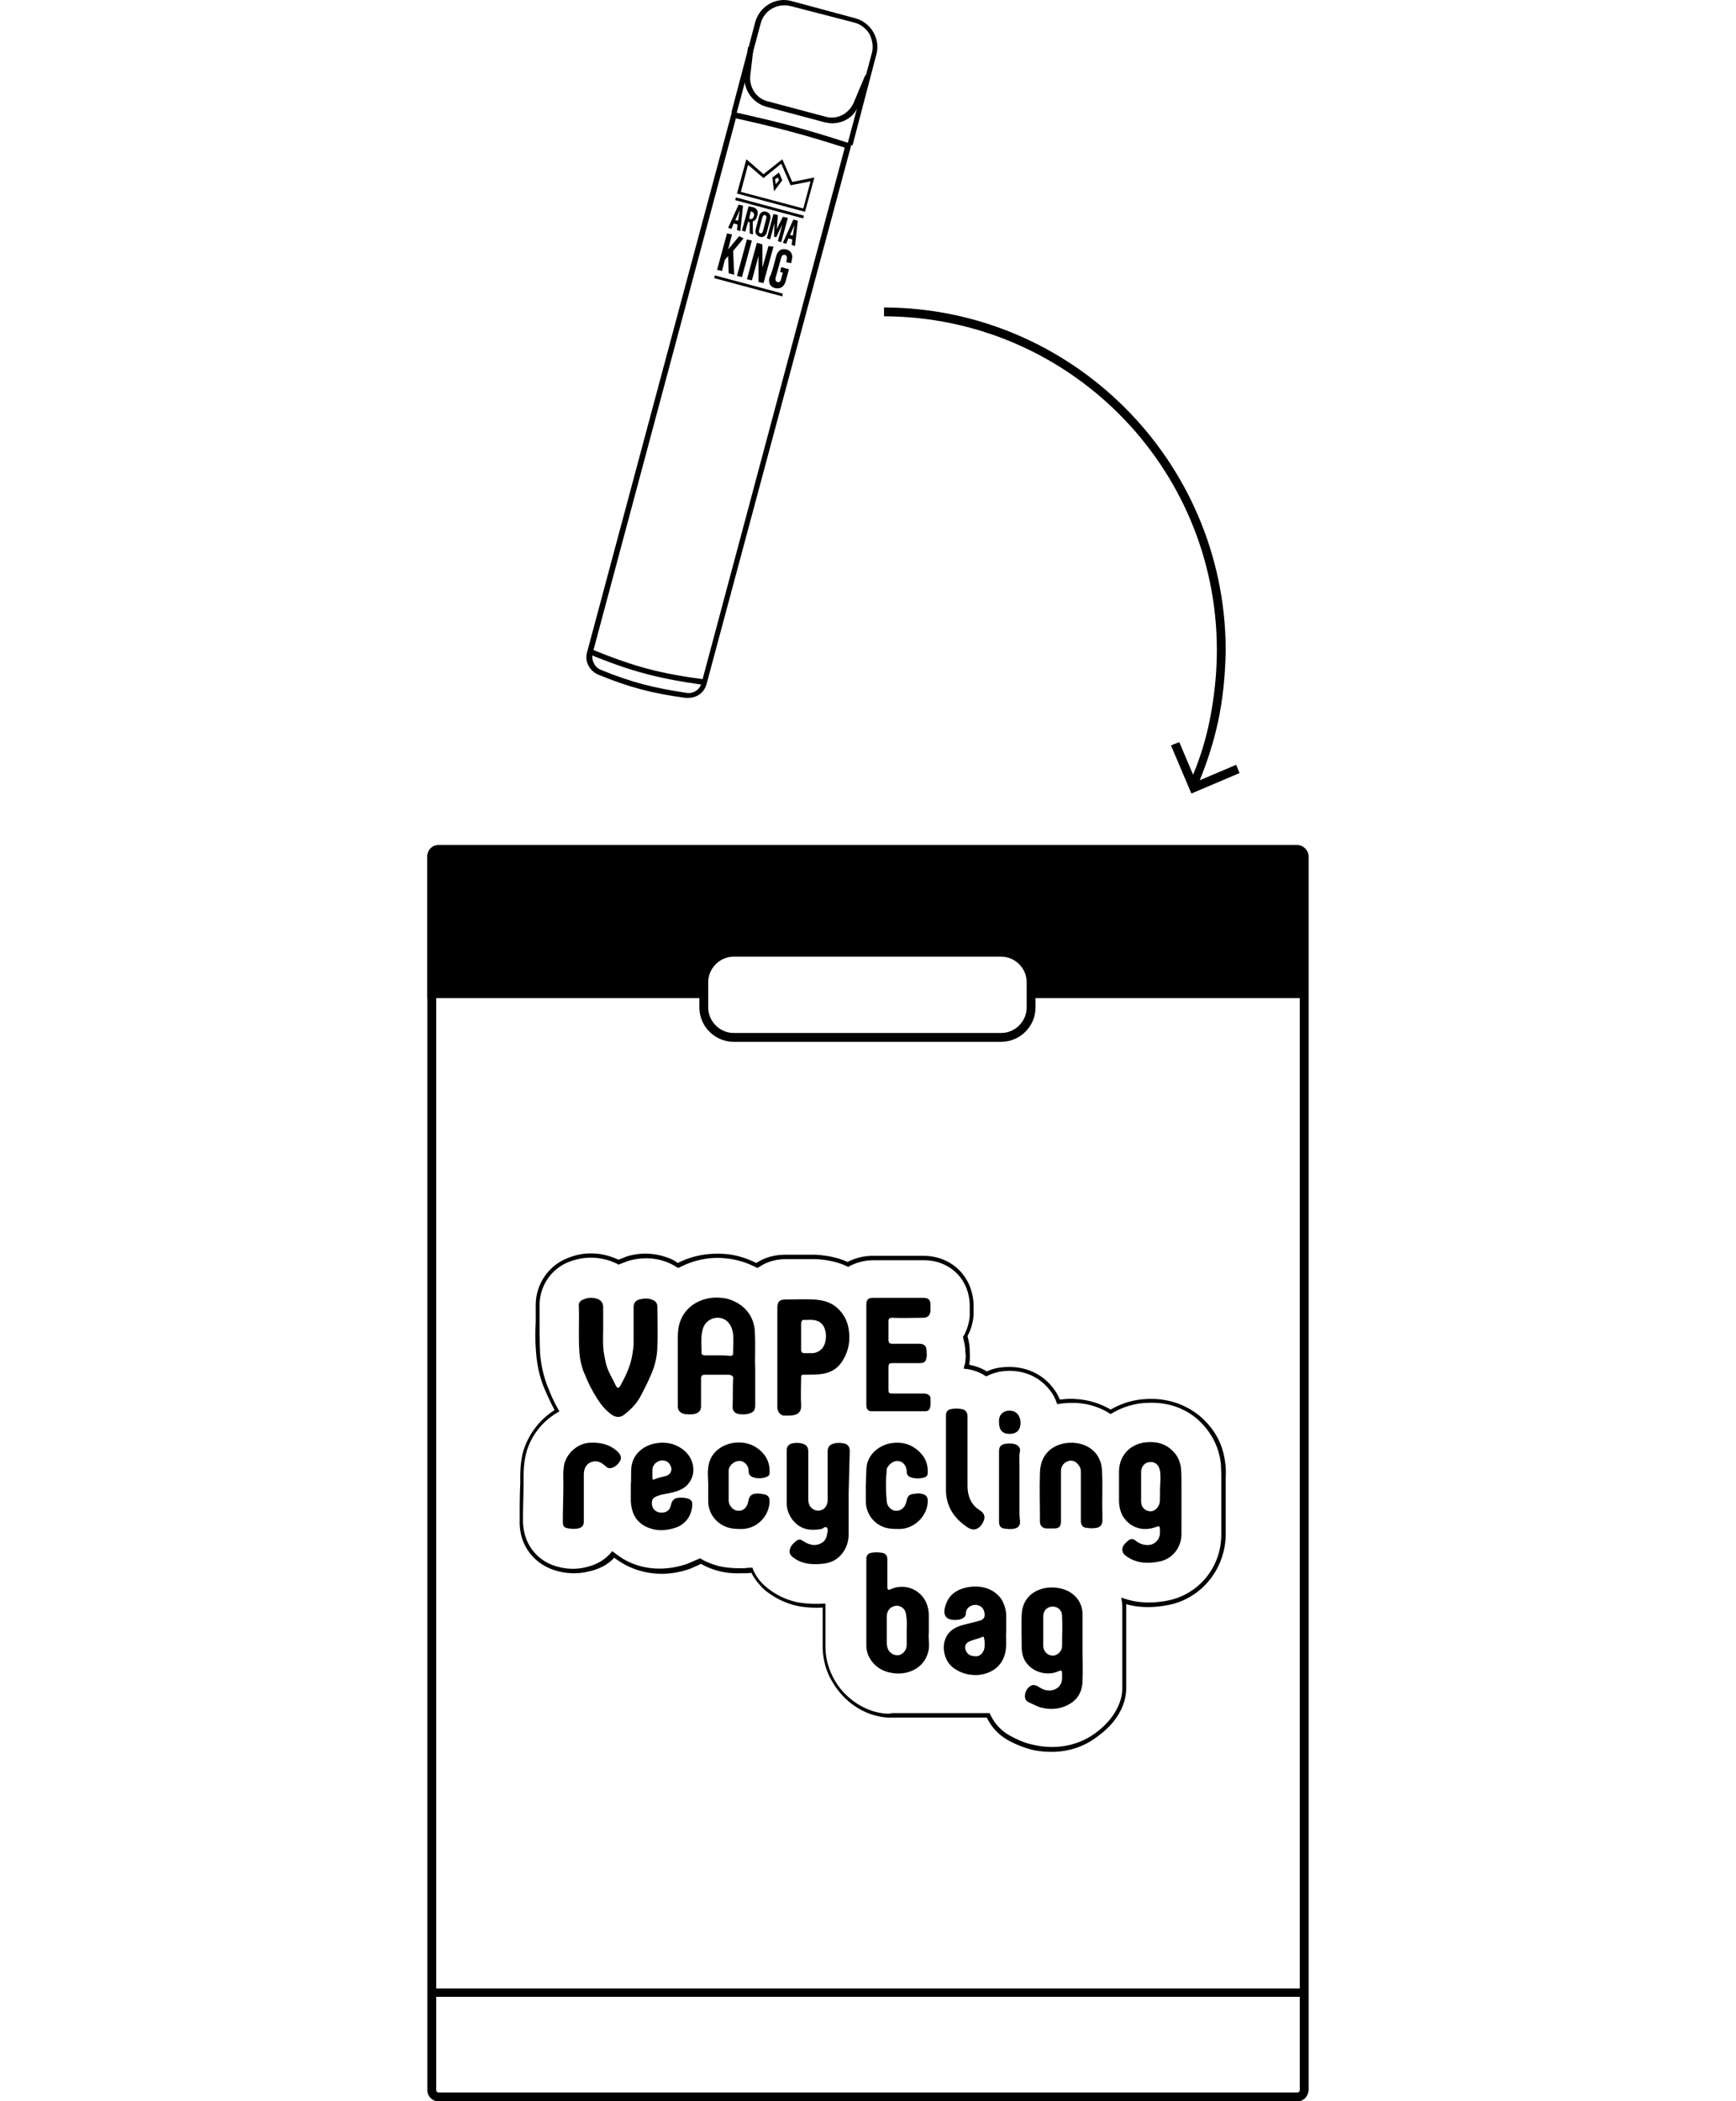 <svg xmlns="http://www.w3.org/2000/svg" xml:space="preserve" id="Ebene_1" x="0px" y="0px" viewBox="0 0 314 380">  <style>    .st0{fill-rule:evenodd;clip-rule:evenodd}  </style>  <path d="m154.2 26.3-.9-.3 4.4-16.4c.3-1.1.1-2.3-.4-3.4-.6-1-1.6-1.8-2.7-2.1l-11.6-3c-2.4-.6-4.8.8-5.4 3.1l-4.4 16.4-.9-.3L136.6 4c.8-2.9 3.8-4.6 6.6-3.8l11.5 3.1c2.9.8 4.6 3.8 3.8 6.6l-4.3 16.4z"></path>  <path d="M124.5 126.2h-.5c-6-.8-10.2-1.9-15.8-4.2-1.6-.7-2.5-2.4-2-4.1l26.2-97.7.5.1c8.1 1.8 12.7 3 20.7 5.6l.4.1-.1.5-26.1 97.2c-.4 1.5-1.7 2.5-3.3 2.5zm-17.3-8.1c-.3 1.2.3 2.5 1.4 3 5.6 2.3 9.6 3.3 15.6 4.2 1.2.2 2.4-.6 2.7-1.8l25.9-96.8c-7.5-2.4-12.1-3.6-19.7-5.3l-25.9 96.7z"></path>  <path d="M127.5 123.9c-8.4-1.2-13.2-2.4-21.2-5.7l.4-.9c8.1 3.3 12.6 4.5 21 5.6l-.2 1zm23-101.6c-.4 0-.9-.1-1.4-.2l-10.5-2.8c-2.5-.7-4.2-3.1-3.9-5.7l.6-5.1 1 .1-.6 5.1c-.2 2.1 1.1 4.1 3.1 4.6l10.5 2.8c2.1.6 4.2-.5 5.1-2.5l2.1-5 .9.4-2.1 5c-.7 2.1-2.7 3.3-4.8 3.3z"></path>  <path d="m133 36.2 12.3 3.3.1-.5-12.3-3.3-.1.5zm10.3-3.3 4-.8-1.7 6.2-12.3-3.3 1.7-6.2 3.1 2.7 3.4-2.7 1.8 4.1zm-5.2-.7-2.8-2.4-1.3 4.9 11.3 3 1.3-4.9-3.6.7-1.7-3.9-3.2 2.6zm2.8-1 .6 1.4-1.5 2-.3-2.5 1.2-.9zm0 1.4-.2-.5-.5.3.1.9.6-.7zm-6.5 4.6-.5 4.6-.6-.2.1-1-.7-.2-.4 1-.6-.2 1.9-4.2.8.2zm-.6.8-.8 1.8.5.1.3-1.9zm2.4 4.4-.6-.2v-2l-.3-.1-.5 1.8-.6-.2 1.2-4.4.9.2c.6.2.9.7.7 1.4l-.1.3c-.1.4-.3.7-.7.8-.1.2 0 2.4 0 2.4zm-.2-4.1-.2-.1-.3 1.3.2.1c.3.1.5-.1.6-.4l.1-.2c0-.4-.1-.6-.4-.7zm1.3.8c.2-.7.7-1 1.3-.8.6.2.9.7.7 1.4l-.6 2.3c-.2.7-.7 1-1.3.8-.6-.2-.9-.7-.7-1.4l.6-2.3zm1.3.4c.1-.3 0-.5-.2-.6-.2-.1-.4.1-.5.4l-.6 2.3c-.1.3 0 .5.2.6.2.1.4-.1.5-.4l.6-2.3zm3.9-.1-1.2 4.4-.6-.2.8-3-1.1 2.3-.4-.1.1-2.5-.8 3-.6-.2 1.2-4.4.8.2-.2 2.5 1.1-2.2.9.2zm1.8.5-.5 4.6-.6-.2.1-1-.7-.2-.4 1-.6-.2 1.9-4.2.8.2zm-.6.8-.8 1.8.5.1.3-1.9zm-9.2 2.4-1.9 2.3.2 4.3-1-.3-.1-3.1-.6.7-.5 2-.9-.2 1.8-6.6.9.2-.7 2.7 2-2.4.8.4zm1.5.4-1.8 6.6-.9-.2 1.8-6.6.9.2zm3.9 1.1-1.8 6.6-.9-.2v-4.7l-1.2 4.4-.9-.2 1.8-6.6 1 .3v4.2l1.1-3.9.9.1zm.5 1.7c.3-1 .9-1.4 1.8-1.2.9.2 1.3 1 1 2l-.1.5-.9-.2.1-.4c.1-.5 0-.8-.3-.9-.3-.1-.6.1-.7.5l-1 3.6c-.1.4 0 .7.3.8.4.1.6-.1.7-.6l.3-1.1-.5-.1.2-.9 1.4.4-.6 2.2c-.3 1-1 1.4-1.9 1.2-.9-.2-1.3-1-1-2 .3-.2 1.2-3.8 1.2-3.8zm1.9-1.2zm-.7 8-12.3-3.3-.1.5 12.3 3.3.1-.5zM220.3 130.6c.9-4.2 1.3-8.4 1.4-12.7v-.6c-.2-34-27.8-61.6-61.8-61.7v1.6c33.3.1 60.2 27.1 60.2 60.4 0 4.4-.5 8.6-1.3 12.7-.7 3.4-1.7 6.7-3 9.8l-2.5-5.9-1.5.6 3.1 7.3.3.7.3.7.7-.3 8-3.4-.6-1.5-6.6 2.8c1.4-3.4 2.5-6.9 3.3-10.5z" class="st0"></path>  <path d="M132.6 249.4c-.1 1.7 0 3.3-.1 5 0 .7.4 1.2 1.1 1.3.5.1 1.1.1 1.6 0 1-.2 1.4-.6 1.4-1.5v-6.9c-.1-1.9.1-4.4-.1-6.9-.2-1.8-1-3.2-2.4-4.3-1.1-.8-2.3-1.3-3.6-1.4-1.8-.2-3.6.2-5.1 1.2-2 1.4-2.8 3.4-2.8 5.8v12.6c0 .8.4 1.2 1.2 1.4.6.1 1.2.1 1.8 0 .8-.2 1.2-.6 1.2-1.4v-5c0-.5.2-.7.7-.7h4.4c.5.1.8.3.7.8zm-2.9-4.3h-2.2c-.3 0-.6-.1-.6-.4 0-1.4-.2-2.9.2-4.3.5-2 3-2.8 4.5-1.4.6.6.9 1.4 1 2.3.1 1.1 0 2.2 0 3.4 0 .4-.2.5-.5.5-.8-.1-1.6-.1-2.4-.1zm-13.9 7.5c.7-1.3 1.4-2.7 2-4.1.7-1.6 1.1-3.4 1.1-5.1.1-2.4 0-4.8 0-7.1 0-.6-.3-1-.8-1.2-.8-.4-1.7-.3-2.5-.1-.7.2-1 .7-1 1.4v6.5c0 .6-.1 1.3-.2 1.9-.3 2.1-1.2 4-2.2 5.8-.3.5-.5.5-.8 0-.4-.9-.9-1.7-1.3-2.6-.5-1.1-.7-2.3-.9-3.5-.2-1.5-.1-3.1-.1-4.1v-4c0-.7-.3-1.2-1-1.5-.9-.3-1.7-.3-2.6.1-.6.2-.9.7-.8 1.3.1 2.7-.1 5.4.1 8.2.1 1.4.4 2.8 1 4.1.6 1.5 1.3 2.9 2.2 4.3.7 1.1 1.5 2.1 2.6 2.9.7.5 1.5.6 2.2.1 1.3-1 2.3-2 3-3.3zm37.9 9.8c0-.8-.4-1.3-1.2-1.4-.5-.1-1-.1-1.5 0-.9.2-1.3.6-1.3 1.5v8.8c0 .9-.5 1.6-1.2 1.8-.7.2-1.4 0-1.9-.6-.3-.4-.4-.9-.4-1.3v-8.7c0-.9-.4-1.3-1.3-1.5-.5-.1-1-.1-1.5 0-.7.1-1.1.6-1.1 1.2v9.7c0 .9.3 1.8.8 2.6 1.4 2 3.1 2.4 5.5 2 .3-.1.7-.6 1-.2.2.3.1.7 0 1.1-.1 1.2-1 1.9-2.2 2-.8 0-1.5-.3-2.1-.7-.4-.3-.8-.4-1.2-.1-.5.4-1 .8-1.2 1.5-.2.6 0 1.1.4 1.4.7.6 1.5 1 2.5 1.2.9.2 1.9.2 2.8.1 1.7-.1 3-.8 3.9-2.1.7-1 1-2.1 1-3.3V270l.2-7.6zm60 9.6v-3.3c0-1.1 0-2.2-.1-3.3-.2-1.4-.8-2.5-1.9-3.4-1.2-1-2.6-1.3-4.1-1.2-2.6.1-5.1 1.9-5.2 5.2v5.3c0 1 .2 2 .7 2.9 1.4 2.2 3.8 2.8 6.1 1.9.4-.2.6-.1.6.4v.9c-.1 1.1-1 2-2.2 2-.9 0-1.6-.3-2.2-.8-.4-.3-.8-.4-1.2-.1-.4.3-.7.6-1 1-.4.8-.2 1.4.5 1.9 1.8 1.3 3.8 1.4 5.9 1 2.4-.4 4.1-2.5 4.1-5V272zm-3.9-.7c0 1.1-.8 2-1.7 2-.9 0-1.7-.7-1.7-1.7v-5.4c0-1 .7-1.8 1.6-1.8.9-.1 1.6.5 1.8 1.5.1.6.1 1.1.1 1.7-.1 1.2-.1 2.4-.1 3.7zM142.9 256c1.2-.1 2.1-.4 2-2-.1-1.6 0-3.2 0-4.7 0-.7 0-.7.8-.7.9 0 1.8 0 2.7-.1 1.8-.2 3.2-1 4.1-2.6 1.1-1.8 1.3-3.7 1-5.6-.2-1.2-.7-2.3-1.5-3.2-1.3-1.5-2.9-2-4.8-2.1-1.7-.1-3.4 0-5.1 0-1.1 0-1.5.4-1.5 1.5v18c0 .7.4 1.3 1.1 1.5h1.2zm2-14.3v-2.3c0-.5.2-.8.7-.7.7 0 1.3-.1 2 .1s1.2.6 1.5 1.3c.4 1 .4 2.1 0 3.1-.3.8-1.2 1.5-2.2 1.5h-1.4c-.4 0-.6-.2-.6-.6v-2.4zm22.2 10.3h-5.6c-.8 0-.8-.1-.8-.9v-3.7c0-.8.1-.9.9-.9h4.8c.7 0 1.1-.2 1.2-1.1.1-.3 0-.6 0-1 0-1-.4-1.4-1.4-1.4h-4.8c-.5 0-.7-.2-.7-.7v-3.4c0-.4.2-.6.6-.6 1.9.1 3.8 0 5.7 0 .8 0 1.2-.4 1.3-1.2v-1.2c0-.8-.4-1.2-1.2-1.2H158c-1 0-1.3.3-1.3 1.3V254.1c0 .7.3 1.1.9 1.1h9.8c.4 0 .7-.2.8-.6.2-.6.1-1.1.1-1.7 0-.5-.4-.9-1.2-.9zm.9 43.2V292c-.1-4-3.8-6-6.9-4.6-.4.2-.6.1-.6-.4v-5c0-.7-.3-1.1-1-1.2-.6-.1-1.3-.1-1.9 0-.6.1-.9.5-.9 1.1v15.6c0 .9.2 1.7.7 2.5 1 1.6 2.5 2.4 4.4 2.6 2.8.3 5.7-1.2 6.2-4.4.1-1-.1-2.2 0-3zm-4-.3v2.5c0 .7-.3 1.3-.9 1.7-.9.6-2.3 0-2.6-1.2 0-.2-.1-.4-.1-.6v-4.9c0-.7.2-1.3.8-1.7 1.2-.8 2.7 0 2.7 1.5.2.9.1 1.8.1 2.7zm18 .2v-2.9c0-1-.3-2-.8-2.9-1.3-2-3.8-2.8-6.5-2.2-1.7.4-3 1.3-3.6 3-.8 2.1.1 3.1 2.3 2.8.2 0 .3-.1.4-.1.5-.2.9-.5.9-1 0-1.3 1.5-1.9 2.5-1.4.6.3.9.9.9 1.7 0 .6-.5.9-1 1-1 .3-2 .5-3.1.8-1 .3-2 .8-2.6 1.7-1.2 1.7-.8 4.5.9 5.9 1.4 1.1 3 1.5 4.7 1.4 2.7-.3 4.5-1.9 4.9-4.4.2-1.3 0-2.4.1-3.4zm-3.9 2.1c0 .5 0 1.1-.3 1.5-.3.6-.9.9-1.5.8-.7 0-1.3-.3-1.6-1-.3-.6-.1-1.3.5-1.6.8-.4 1.7-.5 2.5-.9.2-.1.3.1.3.3.1.4.1.6.1.9zM119 270.5c.2-.1.4-.1.6-.2.9-.2 1.8-.3 2.7-.6.9-.3 1.7-.7 2.3-1.5 1.5-2 .8-4.7-1.1-6.1-1.5-1.1-3.1-1.4-4.9-1.1-2.2.4-4.1 1.9-4.4 4.3-.1 1.1 0 2.3-.1 3.2v3c.1 1.8.7 3.4 2.4 4.4 1.8 1 3.7 1 5.6.4 1.8-.6 2.9-2 3.1-3.9.1-1-.2-1.3-1.2-1.5-.5-.1-1.1-.1-1.6 0s-.9.6-1 1.1c-.2 1.2-1 1.7-2.2 1.5-.8-.2-1.3-.8-1.3-1.7 0-.7.3-1 1.1-1.3zm-1-3.3v-1.5c.1-.9.9-1.6 1.8-1.6.5 0 1.1.2 1.4.8.5.8.2 1.7-.7 2-.7.2-1.4.3-2.1.6-.3.2-.4 0-.4-.3zm81.3-1.6c-.1-1.3-.7-2.5-1.6-3.3-1-.9-2.2-1.3-3.6-1.4-3.1-.1-5.9 1.6-6 5.4-.1 3 0 5.9 0 8.9 0 .7.5 1.2 1.2 1.2h1.4c.9 0 1.2-.4 1.2-1.3V266c0-.9.6-1.6 1.4-1.8.7-.2 1.4.1 1.9.9.3.4.3.8.3 1.3v8.7c0 .7.4 1.2 1.1 1.2.6.1 1.1.1 1.7 0 .7-.1 1.1-.6 1.1-1.3v-1.3c-.1-2.6.1-5.3-.1-8.1zm-37.8-1.2c1.2-.6 2.4.2 2.5 1.6 0 .7.2 1 .9 1.2.7.2 1.5.2 2.2 0 .4-.1.7-.3.7-.8.1-1.8-.6-3.2-2-4.3-1.4-1.1-3-1.4-4.7-1.1-1.9.3-3.9 1.8-4.3 3.9-.2 1.3-.1 2.6-.2 3.7v2.8c0 2.4 1.5 4.3 3.7 4.9.8.2 1.7.2 2.5.2 2.8-.1 5.1-2.6 5-5.2 0-.6-.3-.9-.8-1.1-.4-.1-.9-.2-1.3-.1-1.3.1-1.5.3-1.8 1.6-.2.9-1 1.6-1.9 1.5-.7 0-1.5-.7-1.6-1.6-.2-2-.2-4 0-6 .2-.5.6-.9 1.1-1.2zm-27 0c.6.4.9.9.9 1.6 0 .5.2.9.7 1.1.8.3 1.7.3 2.5 0 .3-.1.6-.3.6-.7.1-1.7-.5-3.1-1.8-4.2s-2.9-1.5-4.6-1.3c-2.1.3-4.1 1.6-4.6 3.9-.3 1.3-.1 2.6-.1 3.6v3.1c0 2.3 1.6 4.2 3.8 4.8.8.2 1.6.2 2.4.2 2.7-.1 4.9-2.4 4.9-5.1 0-.7-.4-1.1-1.1-1.2-.2 0-.5-.1-.7-.1-1.4-.1-1.9.3-2.1 1.6-.2.9-.9 1.6-1.8 1.5-.8 0-1.6-.8-1.7-1.7v-5.7c.2-1.2 1.7-2 2.7-1.4zm40.5 11.8c.9.6 1.8.5 2.5-.4.6-.9 1-1.9-.3-2.7-1.6-1-2.2-2.6-2.2-4.4v-12.6c0-.7-.4-1.2-1.1-1.3-.6-.1-1.2-.1-1.8 0-.7.1-1 .5-1 1.2v13.7c.1 2.8 1.5 4.9 3.9 6.5zm-63.3-13.7c-1.4-1.3-3.1-1.7-5-1.6-2.1.1-4 1.7-4.6 3.7-.3 1.3-.2 2.5-.2 3.8 0 2.2-.1 4.5-.1 6.7 0 .9.2 1.2 1.1 1.3.6.1 1.1.1 1.7 0 .7-.2 1-.5 1-1.3v-8.5c0-1.2.6-2.1 1.7-2.3.9-.2 1.6.3 2.2.8.2.2.4.4.8.4.7 0 1.5-.6 1.9-1.4.3-.7-.1-1.2-.5-1.6zm72.7 2.5c0-.9-.1-1.7.1-2.6.1-.5-.3-1-.8-1.2-.6-.2-1.2-.2-1.9-.1-.8.2-1.1.5-1.1 1.4v12.7c0 .7.3 1.1.8 1.2.7.1 1.4.2 2.1 0 .5-.1.9-.5.9-1.1 0-.5-.1-.9-.1-1.4V265zm-1.8-9.9c-1.2 0-2 .8-1.9 2.1 0 1.4.6 2.1 1.9 2.1 1.3 0 2-.7 2-2.1-.1-1.3-.8-2.1-2-2.1zm10.9 32.8c-1.2-.7-2.6-.9-3.9-.8-2.8.3-4.7 2.1-4.8 4.9-.1 2 0 3.9 0 5.9 0 1.1.3 2.2 1 3 1.3 1.6 3.8 2.2 5.7 1.3.5-.2.6-.1.6.4v.9c0 1.3-1 2.2-2.3 2.2-.8 0-1.4-.3-2-.7-.7-.4-1.2-.4-1.8.2-.3.3-.5.7-.6 1.2-.1.7.1 1.2.8 1.5.7.3 1.4.7 2.1.9 2.1.5 4 .2 5.7-1 1.2-.9 1.8-2.3 1.8-3.9.1-1.9 0-3.9 0-5.8v-5.7c.1-2-.7-3.5-2.3-4.5zm-1.4 9.8c0 .9-.8 1.7-1.7 1.7-.9 0-1.7-.8-1.7-1.7v-5.4c0-.9.5-1.5 1.2-1.7 1.1-.3 2.2.4 2.2 1.6.1 1.8 0 3.6 0 5.5z"></path>  <path d="M234.7 380H79.3c-1.1 0-2-.9-2-2V154.9c0-1.1.9-2 2-2h155.4c1.1 0 2 .9 2 2V378c-.1 1.1-.9 2-2 2zM79.3 154.6c-.2 0-.4.2-.4.4v223c0 .2.2.4.4.4h155.4c.2 0 .4-.2.4-.4V154.9c0-.2-.2-.4-.4-.4H79.3z"></path>  <path d="M236.6 154.8c0-1.1-.9-2-2-2H79.3c-1.1 0-2 .9-2 2v25.7h49.2v1.7c0 3.4 2.8 6.2 6.2 6.2h48.4c3.4 0 6.2-2.8 6.2-6.2v-1.7h49.3v-25.7zm-50.9 27.4c0 2.5-2.1 4.6-4.6 4.6h-48.4c-2.5 0-4.6-2.1-4.6-4.6v-4.6c0-2.5 2.1-4.6 4.6-4.6h48.4c2.5 0 4.6 2.1 4.6 4.6v4.6z" class="st0"></path>  <path d="M190.2 316.8c-1.2 0-2.4-.1-3.6-.4-1.6-.4-2.9-1-3.9-1.5-1.9-1-3.3-2.4-4.2-4.3h-17.9c-3.9-.2-7.8-2.6-10-6.4-1.2-1.9-1.8-4.2-1.8-6.6v-6.9c-1.5.1-2.8 0-4.1-.2-2.3-.4-4.4-1.4-6.3-2.9-1-.9-1.9-2-2.5-3.2-.4.1-.9.1-1.3.1-1.1 0-2.7.1-4.6-.4-1.1-.3-2.2-.7-3.2-1.3-.6.3-1.3.6-2 .9-4.2 1.5-8.6 1.1-12.2-1-.5-.3-1.1-.7-1.5-1-1.2 1.3-2.8 2.1-4.7 2.5-1.7.4-3.5.4-5.2 0-4.4-1-7.3-4.6-7.2-9.1v-.7c0-2 0-4.1.1-6.1v-.7c0-1.3 0-3 .5-5 .9-3.1 2.9-5.8 5.7-7.6-.6-1.2-1.2-2.4-1.7-3.6-.9-2-1.4-4.2-1.6-6.4-.2-2.1-.2-4-.1-5.9V236.3c-.1-3.9 2.2-7.4 5.8-8.8 2.7-1.1 5.5-1.1 8.2-.1.3.1.7.3 1 .4l1.5-.6c2.7-.8 5.3-.6 7.8.4.5.2 1 .5 1.4.8 2.7-1.4 5.8-1.9 8.9-1.6 1.9.2 3.7.8 5.3 1.6 1.5-1 3.3-1.5 5.3-1.5h5.3c2.1.1 4.1.5 5.9 1.3 1.4-.7 2.9-1.1 4.6-1.1h9.1c5.1 0 8.9 3.7 9.1 8.8v1.9c-.1 1.4-.5 2.7-1.1 3.8.2.8.4 1.7.4 2.6v.1c0 .5.1 1.4-.1 2.5 1.1.2 2.2.6 3.2 1.2 1.3-.6 2.6-.8 4.1-.8 2.7 0 5.2 1 7 2.8.9.9 1.6 1.9 2.1 3.1.9-.1 1.9-.2 2.8-.1 2.3.1 4.5.8 6.4 1.9 1.9-1.1 4.1-1.8 6.4-1.9 3.6-.2 6.8.8 9.5 2.9 2.7 2.2 4.4 5.1 4.8 8.6.2 1.3.1 2.4.1 3.3v9.8c-.1 6.3-4.6 11.7-10.7 12.7-1.1.2-4.1.7-7.3-.2v15.2c0 3.1-1.8 6.2-4.9 8.5-2.5 2-5.4 3-8.6 3zm-28.8-7H179l.1.2c.8 1.8 2.2 3.2 4 4.1 1 .5 2.2 1.1 3.7 1.4 4.2 1 8.4.2 11.6-2.3 2.8-2.1 4.6-5.1 4.6-7.9v-14.1c0-.6 0-1.1-.1-1.7l-.1-.6.6.2c3.3 1.1 6.3.6 7.5.4 5.8-1 10-6 10-12v-9.8c0-.9 0-2-.1-3.2-.4-3.2-2-6-4.5-8.1-2.5-2-5.5-2.9-9-2.7-2.2.1-4.4.8-6.2 1.9l-.2.1-.2-.1c-1.9-1.2-4-1.8-6.2-1.9-1 0-2 0-3 .2h-.3l-.1-.3c-.4-1.2-1.1-2.2-2-3.1-1.7-1.7-4-2.6-6.5-2.6-1.4 0-2.8.3-4 .9l-.2.1-.2-.1c-.9-.6-2-1-3.1-1.2l-.8-.1.1-.4c0-.1 0-.2.1-.3.2-1 .2-1.9.1-2.3v-.1c0-.9-.2-1.7-.4-2.5v-.2l.1-.1c.6-1.1 1-2.3 1.1-3.7V236c-.1-4.7-3.6-8.1-8.3-8.1H158c-1.6 0-3.1.4-4.4 1.1l-.2.1-.2-.1c-1.7-.8-3.6-1.2-5.7-1.3h-5.3c-1.9 0-3.6.5-5 1.5l-.2.1-.2-.1c-1.6-.8-3.3-1.4-5.2-1.6-3-.4-6 .2-8.7 1.6l-.2.1-.2-.1c-.5-.3-1-.6-1.5-.8-2.3-1-4.8-1.1-7.3-.4-.5.2-1.1.4-1.6.6l-.2.1-.2-.1c-.3-.2-.7-.3-1.1-.5-2.5-.9-5.1-.9-7.7.1-3.3 1.3-5.4 4.5-5.3 8.1V239.1c0 1.9 0 3.8.1 5.8.2 2.2.7 4.3 1.5 6.2.5 1.3 1.1 2.6 1.8 3.8l.2.3-.3.2c-2.8 1.6-4.9 4.3-5.7 7.3-.5 1.9-.5 3.6-.5 4.8v.7c0 2-.1 4.1-.1 6.1v.7c0 4.2 2.6 7.5 6.6 8.4 1.6.4 3.3.4 4.8 0 1.8-.4 3.4-1.3 4.5-2.6l.2-.3.3.2c.5.4 1.1.8 1.7 1.2 3.4 2 7.5 2.3 11.6.9l2.1-.9.2-.1.2.1c1 .6 2.1 1 3.2 1.3 1.7.4 3.3.4 4.3.4.5 0 1-.1 1.5-.1h.3l.1.3a8.2 8.2 0 0 0 2.4 3.2c1.8 1.5 3.8 2.4 5.9 2.8 1.4.2 2.8.3 4.4.2h.4v7.7c0 2.2.6 4.3 1.7 6.2 2.1 3.6 6.1 6 9.8 6l.6-.1zM78.5 359.6h157v1.5h-157z"></path></svg>